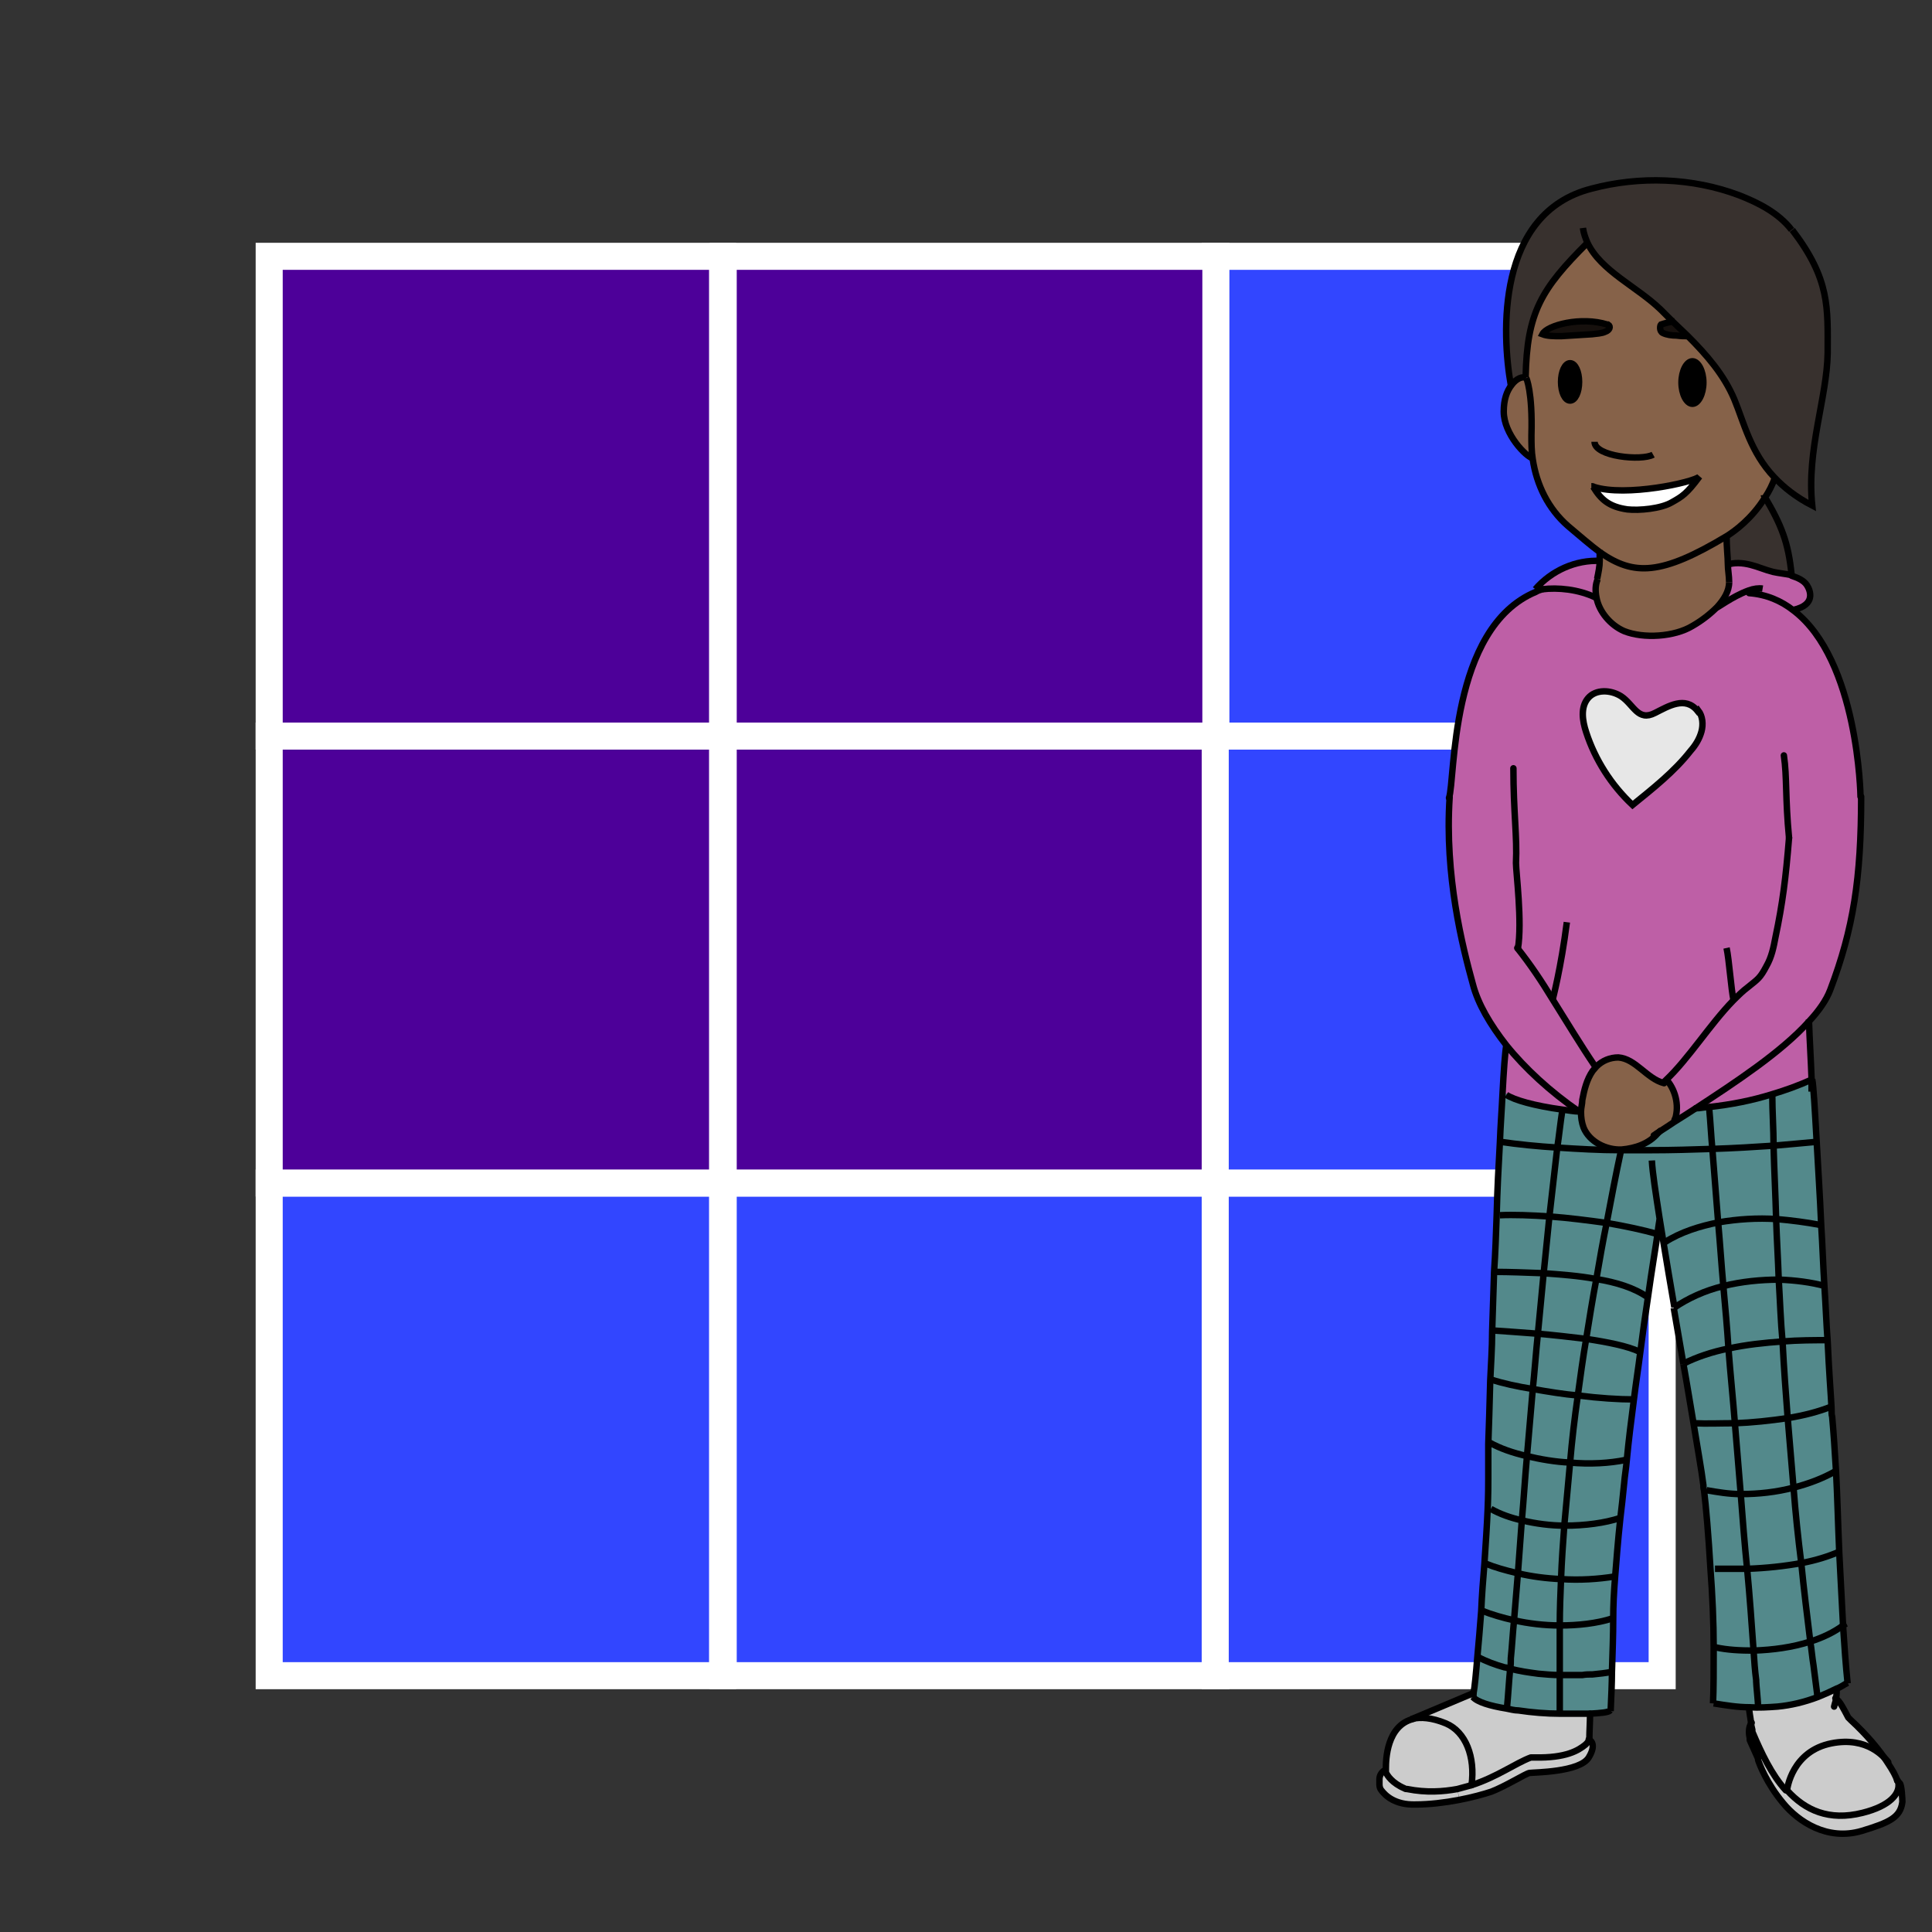 <?xml version="1.0" encoding="UTF-8"?><svg xmlns="http://www.w3.org/2000/svg" width="300" height="300" viewBox="0 0 300 300"><rect x="0" y="0" width="300" height="300" fill="#333333" stroke="none"/><defs><style>.cls-1{stroke-linecap:round;stroke-linejoin:round;}.cls-1,.cls-2,.cls-3{fill:none;}.cls-1,.cls-3{stroke:#000;}.cls-2,.cls-4,.cls-5,.cls-6,.cls-7,.cls-8,.cls-9,.cls-10,.cls-11,.cls-12,.cls-13{stroke-width:0px;}.cls-14{fill:#3246ff;}.cls-14,.cls-15{stroke:#fff;stroke-width:4.2px;}.cls-14,.cls-15,.cls-3{stroke-miterlimit:10;}.cls-15{fill:#4d0099;}.cls-5{fill:#53898b;}.cls-6{fill:#38312e;}.cls-7{fill:#16100d;}.cls-8{fill:#ccc;}.cls-9{fill:#be5fa6;}.cls-10{fill:#866249;}.cls-11{fill:#856149;}.cls-12{fill:#fff;}.cls-13{fill:#e7e7e7;}</style></defs><g id="Layer_5"><rect class="cls-2" x="1.8" y="1" width="298.4" height="289"/><rect class="cls-14" x="41.8" y="183.7" width="70.4" height="76.5"/><rect class="cls-14" x="112.3" y="183.7" width="76.5" height="76.5"/><rect class="cls-15" x="112.3" y="114.3" width="76.5" height="69.4"/><rect class="cls-14" x="188.7" y="183.7" width="69.4" height="76.5"/><rect class="cls-14" x="188.7" y="114.3" width="69.4" height="69.4"/><rect class="cls-14" x="188.7" y="39.8" width="69.4" height="74.5"/><rect class="cls-15" x="112.3" y="39.8" width="76.5" height="74.5"/><rect class="cls-15" x="41.8" y="114.3" width="70.4" height="69.4"/><rect class="cls-15" x="41.8" y="39.8" width="70.4" height="74.5"/></g><g id="Layer_2"><path class="cls-8" d="m295.1,276.9c.3.3.4,2.5.4,2.9-.3,2.4-2,3.2-6.3,4.5-5.4,1.6-9.9-1.5-12.2-4.3-2.6-3.1-3.7-6.1-3.9-6.7,0,0,0-.2,0-.2l-1.3-2.9c0,0,0-.2,0-.3-.1-.4-.3-1.7.3-2.4,0,.3.1.7.2,1.1,0,.1,0,.2,0,.3,1.4,3.3,3,6.7,5.2,9.1h0c2.8,3.1,6.5,4.8,11.7,3.5,4.4-1.1,5.7-3,5.6-4.4,0-.2,0-.4-.2-.7l.4.4Z"/><path class="cls-8" d="m293.2,273.7h0c.7,1.1,1.2,2.1,1.5,2.8h0c0,.3.1.5.2.7.1,1.4-1.2,3.2-5.6,4.4-5.3,1.3-8.9-.4-11.7-3.5h0c0-.3.8-6.1,6.9-7.3,5.6-1.1,8.2,2.2,8.8,2.9Z"/><path class="cls-8" d="m285.1,263.7h0c.7.4,1.3,1.7,2,3,0,.2.2.3.4.4,2.6,2.3,4.5,4.7,5.7,6.6h0c-.5-.7-3.2-4-8.8-2.9-6.1,1.2-6.9,7-6.9,7.2-2.2-2.5-3.8-5.8-5.2-9.1,0,0,0-.2,0-.3,0-.4-.1-.7-.2-1.1-.2-.9-.3-1.7-.3-2.4,1.5,0,3,0,4.4-.1,2.1-.2,4.2-.7,6.3-1.5,1-.4,1.9-.8,2.9-1.3,0,.4,0,.9-.1,1.4Z"/><path class="cls-9" d="m233.9,162.3c-2.6-3.2-4.4-6.4-5.2-9.5-1.6-5.8-4.4-16.7-3.6-29,1-2.6,0-26.3,13.5-32,.3-.1.7-.3,1-.4,2.4-.4,5.6,0,8.3,1.3.5,2.2,2.3,4.3,4.3,5.2,3,1.2,7.8.9,10.6-.8,1.4-.8,2.7-1.8,3.8-2.9-.2.3,2.4-1.7,4.9-2.6v.4c2.8.2,5.1,1.2,7,2.7,10.1,7.7,10.4,28.9,10.4,28.9,0,12.7-1.2,20.5-4.8,30-.6,1.6-1.8,3.3-3.3,4.9-4.3,4.8-11.5,9.5-17.6,13.5-1.1.7-2.3,1.5-3.3,2.1h0c.8-2.2.4-4.7-1.1-6.4h0c-.1,0-.3.2-.4.3-2.7-.7-4.4-3.8-7.1-4-1.3,0-2.5.5-3.4,1.4-.2.2-.4.5-.6.7-.9,1.3-1.3,2.9-1.6,4.5,0,.6-.2,1.2-.2,1.8,0,0-.1,0-.2,0-4.5-3.2-8.4-6.7-11.3-10.3Zm30.3-48.7c.3-1.1.2-2.4-.5-3.3-1.9-2.4-4.5-.7-6.6.3-2.7,1.3-3.3-1.4-5.3-2.6-1.6-1-3.9-1.1-5.1.3-1.2,1.4-.9,3.5-.3,5.3,1.4,4.3,3.9,8.2,7.2,11.3,3.2-2.6,6.5-5.1,9-8.4.7-.9,1.4-1.9,1.7-3Z"/><path class="cls-6" d="m259.8,49.9c-.6-.6-1.2-1.2-1.8-1.8-3.7-3.6-9.3-6-11.4-10.4h0c-7.2,7.2-9.4,10.8-9.6,20.9-.5-.3-1.5,0-2.3,1.1-1.4-7.9-2.3-26.7,12.5-30.5,7.5-2,15.7-1.7,22.9,1,3.1,1.2,6.2,2.8,8.2,5.4,5.9,7.7,5.5,12.1,5.5,19.1,0,7-3.2,15-2.4,23.7-2.5-1.3-4.4-2.8-5.9-4.4-3.7-4-4.7-8.6-6.2-12.1-1.6-3.8-4.3-6.9-7.2-9.8-.8-.8-1.6-1.6-2.4-2.3Z"/><path class="cls-9" d="m280.9,158.6c.1,3,.3,6,.4,8.9-2.2,1-4.2,1.7-6.2,2.3-3.2,1-6.3,1.6-9.8,2-.7,0-1.4.2-2.1.2,6.1-3.9,13.3-8.7,17.6-13.5Z"/><path class="cls-9" d="m271.5,91.7c-2.5.8-5.1,2.8-4.9,2.6,1.1-1.2,1.9-2.5,1.9-3.9,0-1-.2-1.9-.2-2.8,1.1-.4,2.4-.3,3.6,0,1.2.3,2.3.8,3.5,1.1.9.2,1.9.3,2.9.5s1.9.7,2.4,1.5c.5.8,1.4,3-2.1,3.8h0c-1.9-1.4-4.2-2.3-6.9-2.6v-.4Z"/><path class="cls-6" d="m274.1,77.2c2.6,4.4,3.7,7.1,4.2,12.2-.9-.3-1.9-.3-2.9-.5-1.2-.3-2.3-.8-3.5-1.1-1.2-.3-2.4-.5-3.6,0,0-1.2-.2-2.5-.2-4.5,1.1-.7,3.8-2.6,5.9-6Z"/><path class="cls-10" d="m249.7,50.4s0,0,0,0h0c-4.1-1.3-9.4,0-10.1,1.5.9.4,1.8.4,2.9.3l4.8-.3c.7,0,1.5-.1,2.1-.4.6-.3.9-.8.4-1.1Zm-11.7,20.8c-.2-1.2-.3-2.4-.2-3.7.2-6.9-.8-8.9-.8-8.9.2-10.2,2.4-13.8,9.6-20.9h0c2.1,4.4,7.7,6.8,11.4,10.4.6.6,1.2,1.2,1.8,1.8-.7.1-1.3.3-2,.5-.1,0-.3.9.3,1.3.6.3,1.4.4,2.1.4.8,0,1.1,0,1.9.1,2.9,2.9,5.6,6,7.2,9.8,1.5,3.6,2.5,8.2,6.2,12.1-.4,1.1-.9,2.1-1.5,3-2.1,3.4-4.9,5.3-5.9,6-10.2,6.2-14.5,6.2-19.7,2.6-1.5-1.1-3.1-2.5-5-4.1-3-2.6-4.9-6.4-5.5-10.4Zm9.5,4.4h0c1.2,2.1,2.5,3.2,5.3,3.6,1.7.2,5.2-.1,6.9-1.1,1.6-1,2.3-1.3,4.3-4-.9.9-11.6,3.2-16.4,1.6Zm17-16.3c0-1.8-.8-3.3-1.7-3.3s-1.7,1.5-1.7,3.3.8,3.3,1.7,3.3,1.7-1.5,1.7-3.3Zm-19.3,0c0-1.6-.6-2.9-1.4-2.9s-1.4,1.3-1.4,2.9.6,2.9,1.4,2.9,1.4-1.3,1.4-2.9Z"/><path class="cls-11" d="m268.3,87.7c0,.9.1,1.7.2,2.8,0,1.4-.8,2.7-1.9,3.9-1.1,1.1-2.4,2.1-3.8,2.9-2.8,1.7-7.6,2-10.6.8-2.1-.9-3.9-3-4.3-5.2-.2-1-.2-2,.2-2.9.2-.9.4-1.8.4-2.8,0-.5,0-.9,0-1.4,5.2,3.6,9.4,3.6,19.7-2.6,0,2,0,3.4.2,4.5Z"/><path class="cls-13" d="m263.7,110.3c.7.9.8,2.2.5,3.3-.3,1.1-.9,2.1-1.7,3-2.5,3.2-5.8,5.8-9,8.4-3.3-3.1-5.8-7-7.2-11.3-.6-1.8-.9-3.9.3-5.3,1.2-1.4,3.5-1.3,5.1-.3,2,1.3,2.6,4,5.3,2.6,2-1,4.7-2.7,6.6-.3Z"/><path class="cls-4" d="m262.8,56.1c.9,0,1.7,1.5,1.7,3.3s-.8,3.3-1.7,3.3-1.7-1.5-1.7-3.3.8-3.3,1.7-3.3Z"/><path class="cls-12" d="m263.9,74c-2,2.7-2.7,3.1-4.3,4-1.7,1-5.1,1.3-6.9,1.1-2.8-.4-4.1-1.5-5.3-3.5h0c4.9,1.5,15.5-.8,16.4-1.7Z"/><path class="cls-7" d="m262.2,52.2c-.8,0-1.1,0-1.9-.1-.7,0-1.5-.1-2.1-.4-.6-.3-.4-1.2-.3-1.3.6-.2,1.3-.4,2-.5.8.8,1.6,1.5,2.4,2.3Z"/><path class="cls-10" d="m259.9,174.2h0c-.9.7-1.8,1.3-2.6,1.8-1.5,1.6-3.4,2.3-5.6,2.5-2.4.2-5-1.1-5.9-3.4-.3-.8-.4-1.6-.4-2.4,0,0,0,0,0-.1,0-.6,0-1.2.2-1.8.2-1.6.6-3.2,1.6-4.5.2-.3.4-.5.6-.7.9-.9,2.2-1.5,3.4-1.4,2.7.2,4.5,3.3,7.1,4l.4-.4h0c1.4,1.8,1.9,4.3,1.1,6.4Z"/><path class="cls-7" d="m249.7,50.4c.5.3.2.9-.4,1.1-.6.3-1.4.3-2.1.4l-4.8.3c-1.1,0-2.1,0-2.9-.3.7-1.4,6-2.8,10.1-1.5h0s0,0,0,0Z"/><path class="cls-9" d="m238.4,91.5c2.4-2.9,6.3-4.6,10.1-4.4,0,.9-.2,1.8-.4,2.8-.4.9-.4,1.9-.2,2.9-2.7-1.3-5.9-1.6-8.3-1.3-.3.1-.7.2-1,.4v-.3Z"/><path class="cls-8" d="m246.8,270s1.4.5,0,2.8c-1.4,2.3-8.5,2.3-9.2,2.4-.7.1-3.7,2.1-5.9,2.9-1.1.4-3,.9-5.1,1.3l-.3-1.7c.8-.2,1.5-.4,2.2-.6,4-1.3,6.8-3.4,9.2-4.3.2,0,.4,0,.6,0,4.9.2,6.8-1.1,7.9-2,.3-.2.5-.5.6-.9h0Z"/><path class="cls-8" d="m246.9,266.1c0,1.4-.1,2.8-.1,3.6,0,.1,0,.2,0,.3,0,.3-.3.6-.6.9-1.1.9-3,2.1-7.9,2-.2,0-.4,0-.6,0-2.4.9-5.2,3-9.2,4.3h0c.6-4.4-.9-8.3-4-9.6-2.2-.8-3.9-1-5.2-.7l9.5-4c0,.2,0,.4,0,.6.7.8,2.7,1.4,5.2,1.8.6.1,1.3.2,1.9.3,2.1.3,4.3.4,6.4.5,1.7,0,3.4,0,4.7,0Z"/><path class="cls-4" d="m243.8,56.4c.8,0,1.4,1.3,1.4,2.9s-.6,2.9-1.4,2.9-1.4-1.3-1.4-2.9.6-2.9,1.4-2.9Z"/><path class="cls-9" d="m245.3,172.6c-.9,0-1.8-.2-2.7-.3-4.4-.6-7.5-1.5-8.7-2.3h-.6c.2-3.8.4-6.6.6-7.7,2.9,3.6,6.8,7.2,11.3,10.3Z"/><path class="cls-11" d="m237,58.7s1,2.1.8,8.9c0,1.2,0,2.5.2,3.7-1.1-.3-4.6-3.8-4.6-7.3s.5-3.2,1.2-4.1c.8-1.1,1.8-1.4,2.3-1.1Z"/><path class="cls-5" d="m286.2,252.5h0c-.2-3.9-.4-7.8-.6-11.5-.2-4.5-.3-8.9-.5-12.6-.2-3.4-.3-6.3-.6-8.5,0-.3,0-.7-.1-1.4-.1-2-.3-5.8-.6-10.3-.1-2.6-.3-5.5-.5-8.5-.2-3.1-.3-6.3-.5-9.5-.3-4.6-.5-9.1-.7-12.9-.3-5.2-.6-8.9-.7-9.8,0,0,0,0,0,0-2.2,1-4.2,1.7-6.2,2.3-3.2,1-6.3,1.6-9.8,2-.7,0-1.4.2-2.1.2-1.1.7-2.3,1.5-3.3,2.1-.9.6-1.8,1.2-2.6,1.7-1.5,1.6-3.4,2.3-5.6,2.5-2.4.2-5-1.1-5.9-3.4-.3-.8-.4-1.6-.4-2.4,0,0-.1,0-.2-.1-.9,0-1.8-.2-2.7-.3-4.4-.6-7.5-1.5-8.7-2.3h-.6c-.1,2.1-.3,4.6-.4,7.4-.2,3.5-.4,7.3-.5,11.3-.1,2.9-.2,5.9-.4,8.8-.1,3.1-.2,6.2-.3,9.2,0,2.7-.2,5.3-.3,7.7-.1,3.8-.2,7.2-.3,9.8,0,2.7,0,4.6,0,5.4,0,.8,0,2.5-.1,4.8-.1,2.4-.3,5.3-.5,8.4-.2,2.4-.4,4.9-.5,7.4-.2,2.6-.4,5-.6,7.1-.2,2.5-.4,4.6-.6,5.7,0,.2,0,.4,0,.6.7.8,2.7,1.4,5.2,1.8.6.1,1.3.2,1.9.3,2.1.3,4.3.4,6.4.5,1.7,0,3.4,0,4.7,0,1.7,0,2.9-.3,3.1-.5.1-2.3.2-4.2.2-6,0-3.2.1-5.7.2-8.3,0-2,.1-4.1.3-6.6.2-2.5.4-5.3.8-9,.2-1.7.4-3.5.6-5.5.1-1.2.3-2.3.4-3.5.4-3.1.7-6.3,1.1-9.4.3-2.5.7-5,1-7.4.4-3.1.8-6,1.2-8.6.6-4.3,1.1-7.7,1.5-9.9.2-1.2.3-2,.3-2.2.2,1.2.4,2.4.6,3.7h0c.5,3.1,1.1,6.6,1.7,10.1.5,2.9,1,5.8,1.5,8.7.6,3.3,1.1,6.5,1.6,9.4.6,3.7,1.2,7,1.5,9.4,0,.2,0,.5.1.8.3,2.4.7,7.1,1,12.2.3,4,.5,8.3.5,12.2h0s0,0,0,0c0,3.4,0,6.5-.1,8.7,1.9.3,3.7.5,5.5.6,1.5,0,3,0,4.4-.1,2.1-.2,4.2-.7,6.3-1.5,1-.4,1.9-.8,2.9-1.3.6-.3,1.1-.6,1.7-.9-.3-2.8-.5-5.8-.7-8.8Z"/><path class="cls-8" d="m224.5,267.6c3.1,1.3,4.6,5.2,4,9.6h0c-.7.2-1.5.4-2.2.6-2.2.4-4.8.6-7.8,0-.1,0-.3,0-.4-.1-1.9-.8-2.7-2-2.9-2.5,0-.1,0-.2,0-.3,0,0,0-.2,0-.3,0-1.3.1-6.7,4.3-7.7h0c1.3-.3,3-.2,5.2.7Z"/><path class="cls-8" d="m226.3,277.8l.3,1.7c-2.1.4-4.5.7-6.7.7-3.2,0-4.8-1.4-5.3-2.2-.2-.3-.3-.6-.3-.9v-.8c0-.6.3-1.1.8-1.4h0c0,.1,0,.2,0,.3.2.6,1,1.7,2.9,2.5.1,0,.3,0,.4.1,3,.5,5.6.4,7.8,0Z"/><path class="cls-1" d="m294.6,276.5c-.2-.7-.7-1.6-1.5-2.8-1.2-1.9-3.2-4.3-5.7-6.6-.1-.1-.3-.3-.4-.4-.7-1.3-1.3-2.6-2-3"/><path class="cls-1" d="m277.5,278c2.8,3.1,6.5,4.8,11.7,3.5,4.4-1.1,5.7-3,5.6-4.4,0-.2,0-.4-.2-.7"/><path class="cls-1" d="m271.6,265.1c0,.7.2,1.5.3,2.4,0,.3.1.7.2,1.1,0,.1,0,.2,0,.3,1.4,3.3,3,6.7,5.2,9.1"/><path class="cls-1" d="m277.5,278h0c0-.3.8-6.1,6.9-7.3,5.6-1.1,8.2,2.2,8.8,2.9,0,0,0,.1,0,.1"/><path class="cls-1" d="m285.2,262.3c0,.4,0,.9-.1,1.4,0,.4-.2.8-.3,1.3"/><path class="cls-1" d="m294.6,276.5h0s.4.4.4.4c.3.3.4,2.5.4,2.9-.3,2.4-2,3.2-6.3,4.5-5.4,1.6-9.9-1.5-12.2-4.3-2.6-3.1-3.7-6.1-3.9-6.7,0,0,0-.2,0-.2l-1.3-2.9c0,0,0-.2,0-.3-.1-.4-.3-1.7.3-2.4t0,0"/><path class="cls-1" d="m219.3,266.9c1.3-.3,3-.2,5.2.7,3.1,1.3,4.6,5.2,4,9.6"/><path class="cls-1" d="m246.9,266.1c0,1.4-.1,2.8-.1,3.6,0,.1,0,.2,0,.3,0,.3-.3.6-.6.9-1.1.9-3,2.1-7.9,2-.2,0-.4,0-.6,0-2.4.9-5.2,3-9.2,4.3-.7.2-1.5.4-2.2.6-2.2.4-4.8.6-7.8,0-.1,0-.3,0-.4-.1-1.9-.8-2.7-2-2.9-2.5,0-.1,0-.2,0-.3,0,0,0-.2,0-.3,0-1.3.1-6.7,4.3-7.7"/><polyline class="cls-1" points="228.8 262.9 219.3 266.9 219.3 266.9"/><path class="cls-1" d="m215,274.9c-.5.3-.8.8-.8,1.4v.8c0,.3.1.7.3.9.6.8,2.1,2.3,5.3,2.2,2.2,0,4.6-.3,6.7-.7,2.1-.4,3.9-.9,5.1-1.3,2.3-.9,5.3-2.8,5.9-2.9.7-.1,7.8-.1,9.2-2.4,1.4-2.3,0-2.8,0-2.8"/><path class="cls-3" d="m237,58.7s1,2.1.8,8.9c0,1.2,0,2.5.2,3.7.6,4,2.4,7.7,5.5,10.4,1.9,1.6,3.5,3,5,4.1,5.2,3.6,9.4,3.6,19.7-2.6,1.1-.7,3.8-2.6,5.9-6,.6-.9,1.1-1.9,1.5-3"/><path class="cls-3" d="m262.2,52.2h0c-.8,0-1.1,0-1.9-.1-.7,0-1.5-.1-2.1-.4-.6-.3-.4-1.2-.3-1.3.6-.2,1.3-.4,2-.5,0,0,.1,0,.1,0"/><path class="cls-3" d="m268.5,90.4c0-1-.2-1.9-.2-2.8,0-1.2-.2-2.5-.2-4.5"/><path class="cls-3" d="m248,92.8c0,0-.1,0-.2,0-2.7-1.3-5.9-1.6-8.3-1.3"/><path class="cls-3" d="m266.6,94.3c-.2.3,2.4-1.7,4.9-2.6.8-.3,1.6-.4,2.2-.3"/><path class="cls-3" d="m233.9,162.3h0c-.2,1.1-.4,3.9-.6,7.7-.1,2.2-.3,4.7-.4,7.4-.2,3.5-.4,7.3-.5,11.3-.1,2.9-.2,5.9-.4,8.8-.1,3.1-.2,6.2-.3,9.2,0,2.7-.2,5.3-.3,7.7-.1,3.8-.2,7.2-.3,9.8,0,2.7,0,4.6,0,5.4,0,.8,0,2.5-.1,4.8-.1,2.4-.3,5.3-.5,8.4-.2,2.4-.4,4.9-.5,7.4-.2,2.6-.4,5-.6,7.1-.2,2.5-.4,4.6-.6,5.7,0,.2,0,.4,0,.6"/><path class="cls-3" d="m257.7,189.3c0,.2-.2,1-.3,2.2-.3,2.1-.9,5.6-1.5,9.9-.4,2.6-.8,5.5-1.2,8.6-.3,2.4-.7,4.9-1,7.4-.4,3.1-.8,6.2-1.1,9.4-.1,1.2-.3,2.3-.4,3.5-.2,2-.4,3.9-.6,5.5-.4,3.7-.6,6.6-.8,9-.2,2.5-.3,4.5-.3,6.6,0,2.6-.1,5-.2,8.3,0,1.7-.1,3.7-.2,6"/><path class="cls-3" d="m261.4,211.8c.6,3.3,1.1,6.5,1.6,9.4.6,3.7,1.2,7,1.5,9.4,0,.2,0,.5.1.8.3,2.4.7,7.1,1,12.2.3,4,.5,8.3.5,12.2,0,3.4,0,6.5-.1,8.7"/><path class="cls-3" d="m259.9,203.1c.5,2.9,1,5.8,1.5,8.7"/><path class="cls-3" d="m256.5,180.2c.1,1.9.6,5.1,1.2,9h0c.2,1.2.4,2.4.6,3.7.5,3.1,1.1,6.6,1.7,10.1"/><path class="cls-3" d="m281.4,167.6c.2.9.4,4.6.7,9.8.2,3.8.5,8.2.7,12.9.2,3.1.3,6.4.5,9.5.2,3,.3,5.9.5,8.5.2,4.6.5,8.3.6,10.3,0,.7,0,1.1.1,1.4.2,2.2.4,5.1.6,8.5.2,3.7.3,8,.5,12.6.2,3.7.4,7.6.6,11.5.2,3,.4,6,.7,8.8"/><path class="cls-3" d="m245.2,59.3c0,1.6-.6,2.9-1.4,2.9s-1.4-1.3-1.4-2.9.6-2.9,1.4-2.9,1.4,1.3,1.4,2.9Z"/><path class="cls-3" d="m264.5,59.4c0,1.8-.8,3.3-1.7,3.3s-1.7-1.5-1.7-3.3.8-3.3,1.7-3.3,1.7,1.5,1.7,3.3Z"/><path class="cls-3" d="m247.6,68.6c0,2.3,7.3,3,9.1,2"/><path class="cls-3" d="m247.1,75.5c.1,0,.3,0,.4.1,4.9,1.6,15.5-.7,16.4-1.6-2,2.7-2.7,3.1-4.3,4-1.7,1-5.1,1.3-6.9,1.1-2.8-.4-4.1-1.5-5.3-3.5"/><path class="cls-3" d="m237,58.7c-.5-.3-1.5,0-2.3,1.1-.7.9-1.2,2.2-1.2,4.1,0,3.5,3.5,7.1,4.6,7.3,0,0,0,0,.1,0"/><path class="cls-3" d="m245.5,172.6h0c0,0-.1,0-.2,0-.9,0-1.8-.2-2.7-.3-4.4-.6-7.5-1.5-8.7-2.3"/><path class="cls-1" d="m265.4,171.9c-.7,0-1.4.2-2.1.2"/><path class="cls-3" d="m281.4,167.6s0,0,0,0c-2.2,1-4.2,1.7-6.2,2.3-3.2,1-6.3,1.6-9.8,2"/><path class="cls-3" d="m248.4,85.4c0,0,0,.2,0,.3,0,.5,0,.9,0,1.4,0,.9-.2,1.8-.4,2.8"/><path class="cls-3" d="m249.7,50.4s0,0,0,0"/><path class="cls-3" d="m249.7,50.4c.5.3.2.9-.4,1.1-.6.3-1.4.3-2.1.4l-4.8.3c-1.1,0-2.1,0-2.9-.3.7-1.4,6-2.8,10.1-1.5h0s0,0,0,0Z"/><path class="cls-3" d="m268.5,90.4c0,1.4-.8,2.7-1.9,3.9-1.1,1.1-2.4,2.1-3.8,2.9-2.8,1.7-7.6,2-10.6.8-2.1-.9-3.9-3-4.3-5.2-.2-1-.2-2,.2-2.9"/><path class="cls-3" d="m263.7,110.3c.7.9.8,2.2.5,3.3-.3,1.1-.9,2.1-1.7,3-2.5,3.2-5.8,5.8-9,8.4-3.3-3.1-5.8-7-7.2-11.3-.6-1.8-.9-3.9.3-5.3,1.2-1.4,3.5-1.3,5.1-.3,2,1.3,2.6,4,5.3,2.6,2-1,4.7-2.7,6.6-.3Z"/><path class="cls-3" d="m268.1,147.2c.4,1.8.7,6.4,1.1,8.2h0"/><path class="cls-3" d="m243.3,143.2c-.9,7.1-2.2,12-2.2,12"/><path class="cls-1" d="m278.2,89.4c.9.3,1.9.7,2.4,1.5.5.8,1.4,3-2.1,3.8"/><path class="cls-3" d="m268.2,87.7s0,0,0,0c1.1-.4,2.4-.3,3.6,0,1.2.3,2.3.8,3.5,1.1.9.2,1.9.3,2.9.5"/><path class="cls-3" d="m248.5,87.1h0c-3.8-.2-7.6,1.5-10.1,4.4"/><path class="cls-3" d="m245.8,35.4c.1.8.4,1.6.7,2.3,2.1,4.4,7.7,6.8,11.4,10.4.6.6,1.2,1.2,1.8,1.8.8.8,1.6,1.5,2.4,2.3,2.9,2.9,5.6,6,7.2,9.8,1.5,3.6,2.5,8.2,6.2,12.1,1.5,1.6,3.4,3.1,5.9,4.4-.9-8.7,2.3-16.7,2.4-23.7,0-7,.4-11.4-5.5-19.1"/><path class="cls-3" d="m246.5,37.7c-7.2,7.2-9.4,10.8-9.6,20.9"/><path class="cls-3" d="m273.9,76.9c0,0,0,.1.1.2,2.6,4.4,3.7,7.1,4.2,12.2"/><path class="cls-3" d="m234.6,59.8c-1.4-7.9-2.3-26.7,12.5-30.5,7.5-2,15.7-1.7,22.9,1,3.1,1.2,6.2,2.8,8.2,5.4"/><path class="cls-3" d="m280.9,158.3c0,.1,0,.2,0,.3.1,3,.3,6,.4,8.9,0,.7,0,1.3,0,2"/><path class="cls-3" d="m286.9,261.3c-.6.3-1.1.7-1.7.9-1,.5-1.9.9-2.9,1.3-2.1.8-4.2,1.3-6.3,1.5-1.4.1-2.9.2-4.4.1-1.8,0-3.6-.3-5.5-.6"/><path class="cls-3" d="m250,265.6c-.2.3-1.4.4-3.1.5-1.3,0-2.9,0-4.7,0-2.1,0-4.4-.2-6.4-.5-.7,0-1.3-.2-1.9-.3-2.5-.4-4.5-1-5.2-1.8"/><path class="cls-3" d="m275.2,170c0,2.6.2,5.3.2,8,.1,3.8.3,7.6.4,11.4.1,3.1.3,6.2.4,9.3.2,3.2.3,6.5.6,9.7.2,4,.5,8,.8,11.9.3,3.6.6,7.2.9,10.7.3,3.9.7,7.8,1.2,11.7.4,4.1.9,8.1,1.4,12.2.2,1.2.3,2.5.5,3.7.2,1.6.4,3.1.6,4.7"/><path class="cls-3" d="m265.4,172.1c.2,2.1.3,4.3.5,6.4.3,3.8.6,7.6.9,11.4.3,3.3.5,6.5.8,9.8.3,3.3.6,6.6.8,9.8.3,3.9.7,7.7,1,11.6.3,3.6.6,7.3.9,10.9.3,3.9.6,7.8,1,11.7.4,4.2.7,8.5,1,12.7.1,1.5.2,3,.4,4.5,0,0,0,.1,0,.2,0,.5.3,3.2.3,4"/><path class="cls-3" d="m251.7,178.5c0,0,0,.1,0,.2-.8,3.7-1.5,7.4-2.2,11.1-.6,2.9-1.1,5.8-1.6,8.7-.6,3.1-1.1,6.3-1.6,9.4-.5,2.9-.9,5.9-1.3,8.8-.5,3.5-.9,6.9-1.2,10.4-.3,3.2-.6,6.5-.9,9.8-.2,2.7-.4,5.5-.5,8.2-.1,2.4-.2,4.8-.2,7.2,0,2.6,0,5.1,0,7.7,0,1,0,2,0,3,0,1,0,2,0,2.9"/><path class="cls-3" d="m242.6,172.4c-.3,1.9-.5,3.9-.8,5.9-.4,3.5-.8,7-1.2,10.5-.3,2.9-.6,5.9-.9,8.9-.3,3.1-.6,6.3-.9,9.4-.3,2.9-.5,5.8-.8,8.7-.3,3.5-.6,6.9-.9,10.4-.3,3.3-.5,6.7-.8,10-.2,2.7-.4,5.4-.6,8.1-.2,2.5-.4,4.9-.6,7.3-.2,2-.3,3.9-.5,5.9,0,.5,0,1.1-.1,1.6-.2,2-.3,4.1-.5,6.1"/><path class="cls-3" d="m286.7,252.1c-.2.1-.3.2-.5.3-1.5,1.1-3.2,1.9-5.1,2.5-2.8.9-5.8,1.3-8.8,1.4-2.1,0-4.1-.1-5.9-.5"/><path class="cls-3" d="m286,240.8c-.1,0-.2.1-.3.1-1.8.8-3.8,1.4-5.9,1.8-2.7.5-5.6.8-8.4.9-1.8,0-3.5,0-5.1,0"/><path class="cls-3" d="m285.3,228.3c0,0-.2,0-.2.1-2.1,1.2-4.3,2-6.6,2.6-2.7.7-5.4,1-8.2,1-1.8,0-3.6-.3-5.3-.6"/><path class="cls-3" d="m284.5,218.4s0,0-.1,0c-2,.8-4.3,1.4-6.8,1.8-2.7.4-5.5.7-8.2.8-2.2,0-4.4.1-6.3,0"/><path class="cls-3" d="m283.9,208.1h-.1c-2.1,0-4.5,0-7,.2-2.8.2-5.7.5-8.4,1.1-2.5.5-4.9,1.3-6.9,2.3"/><path class="cls-3" d="m283.4,199.7c-2.2-.6-4.6-.9-7.1-1-2.9,0-5.9.3-8.7,1-2.9.7-5.5,1.9-7.7,3.4h0"/><path class="cls-3" d="m282.6,190.2c-2.1-.4-4.4-.7-6.7-.9-3-.2-6.1,0-9,.5-3,.6-5.9,1.5-8.4,3.1"/><path class="cls-3" d="m282.2,177.3s0,0-.1,0c-2.1.2-4.4.4-6.7.6-3,.2-6.2.4-9.5.5-3.1.1-6.3.2-9.4.2-1.6,0-3.2,0-4.8,0-3.4,0-6.7-.2-9.8-.4-3.2-.2-6.2-.5-8.9-.9h0"/><path class="cls-3" d="m257.5,191.6c0,0-.2,0-.2,0-2.1-.6-4.9-1.2-7.8-1.7-2.9-.4-6-.8-8.8-1-2.9-.2-5.7-.3-7.8-.2"/><path class="cls-3" d="m255.8,201.4c-2-1.4-4.8-2.3-8-2.8-2.6-.5-5.5-.7-8.2-.9-2.7-.1-5.3-.2-7.4-.2"/><path class="cls-3" d="m231.9,206.6c1.7.1,4.1.3,6.9.5,2.4.2,5,.5,7.5.8,3.3.5,6.4,1.1,8.3,2,0,0,.2,0,.3.1"/><path class="cls-3" d="m253.7,217.3h0c-2.4,0-5.4-.2-8.6-.6-2.3-.2-4.7-.6-7-1-2.5-.4-4.8-.9-6.6-1.5"/><path class="cls-3" d="m252.6,226.7s-.1,0-.2,0c-2.4.5-5.5.7-8.7.4-2.2-.1-4.5-.5-6.6-1-2.2-.5-4.2-1.2-5.8-2.1"/><path class="cls-3" d="m251.7,235.7s0,0-.1,0c-2.4.8-5.5,1.2-8.6,1.2-2.2,0-4.5-.3-6.6-.8-1.8-.4-3.5-1-4.9-1.8"/><path class="cls-3" d="m250.8,244.8s0,0-.1,0c-2.5.4-5.4.6-8.3.4-2.3-.1-4.6-.4-6.7-.9s-3.5-.9-5-1.5"/><path class="cls-3" d="m250.4,251.3c-2.5.8-5.4,1.1-8.2,1.1-2.4,0-4.9-.3-7.1-.8-1.8-.4-3.5-.9-5-1.5"/><path class="cls-3" d="m250.4,259.6s0,0-.1,0c-1,.2-2,.3-3,.4-.5,0-1.1,0-1.6.1-1.1,0-2.3,0-3.5,0-1.1,0-2.2-.1-3.3-.2-1.5-.2-3-.4-4.4-.8-.3,0-.6-.2-.9-.2-1.4-.4-2.8-.9-4.1-1.6"/><path class="cls-1" d="m239.5,91.5c-.3.1-.7.2-1,.4-13.5,5.6-12.5,29.3-13.5,32"/><path class="cls-1" d="m277.8,130.1c-.6-6.2-.3-9.4-.8-12.8"/><path class="cls-1" d="m271.6,92.1c2.7.2,5,1.2,6.9,2.7,10.1,7.7,10.4,28.9,10.4,28.9"/><path class="cls-1" d="m289,123.7c0,12.7-1.2,20.5-4.8,30-.6,1.6-1.8,3.3-3.3,4.9-4.3,4.8-11.5,9.5-17.6,13.5-1.1.7-2.3,1.5-3.3,2.1-.9.6-1.8,1.2-2.6,1.7-.2.1-.4.3-.6.4"/><path class="cls-1" d="m225.1,123.8c-.8,12.2,2,23.2,3.6,29,.8,3.1,2.7,6.3,5.2,9.5,2.9,3.6,6.8,7.2,11.3,10.3,0,0,.1,0,.2.1"/><path class="cls-1" d="m277.8,130.1c-.5,6.2-1,10.2-2.1,15.4-.3,1.6-.6,3.1-1.4,4.5-1,1.9-1.3,2-2.9,3.3-.8.6-1.5,1.3-2.3,2.1-3.6,3.7-6.9,9-10.4,12.3l-.4.4"/><path class="cls-1" d="m235.6,147.2c2,2.5,3.8,5.2,5.5,8,2.2,3.5,4.3,7,6.6,10.4"/><path class="cls-1" d="m258.9,167.8c1.4,1.7,1.9,4.2,1.1,6.3,0-.1,0-.2.1-.4"/><path class="cls-1" d="m235,119.3c0,6.8.6,10.7.4,14.7,0,1.4,1,9.2.3,13.3"/><path class="cls-1" d="m258.4,168.2c-2.7-.7-4.4-3.8-7.1-4-1.3,0-2.5.5-3.4,1.4-.2.2-.4.5-.6.7-.9,1.3-1.3,2.9-1.6,4.5,0,.6-.2,1.2-.2,1.8,0,0,0,0,0,.1,0,.8.1,1.6.4,2.4.9,2.2,3.5,3.5,5.9,3.4,2.2-.2,4.2-.9,5.6-2.5.1-.1.3-.3.4-.4"/></g></svg>